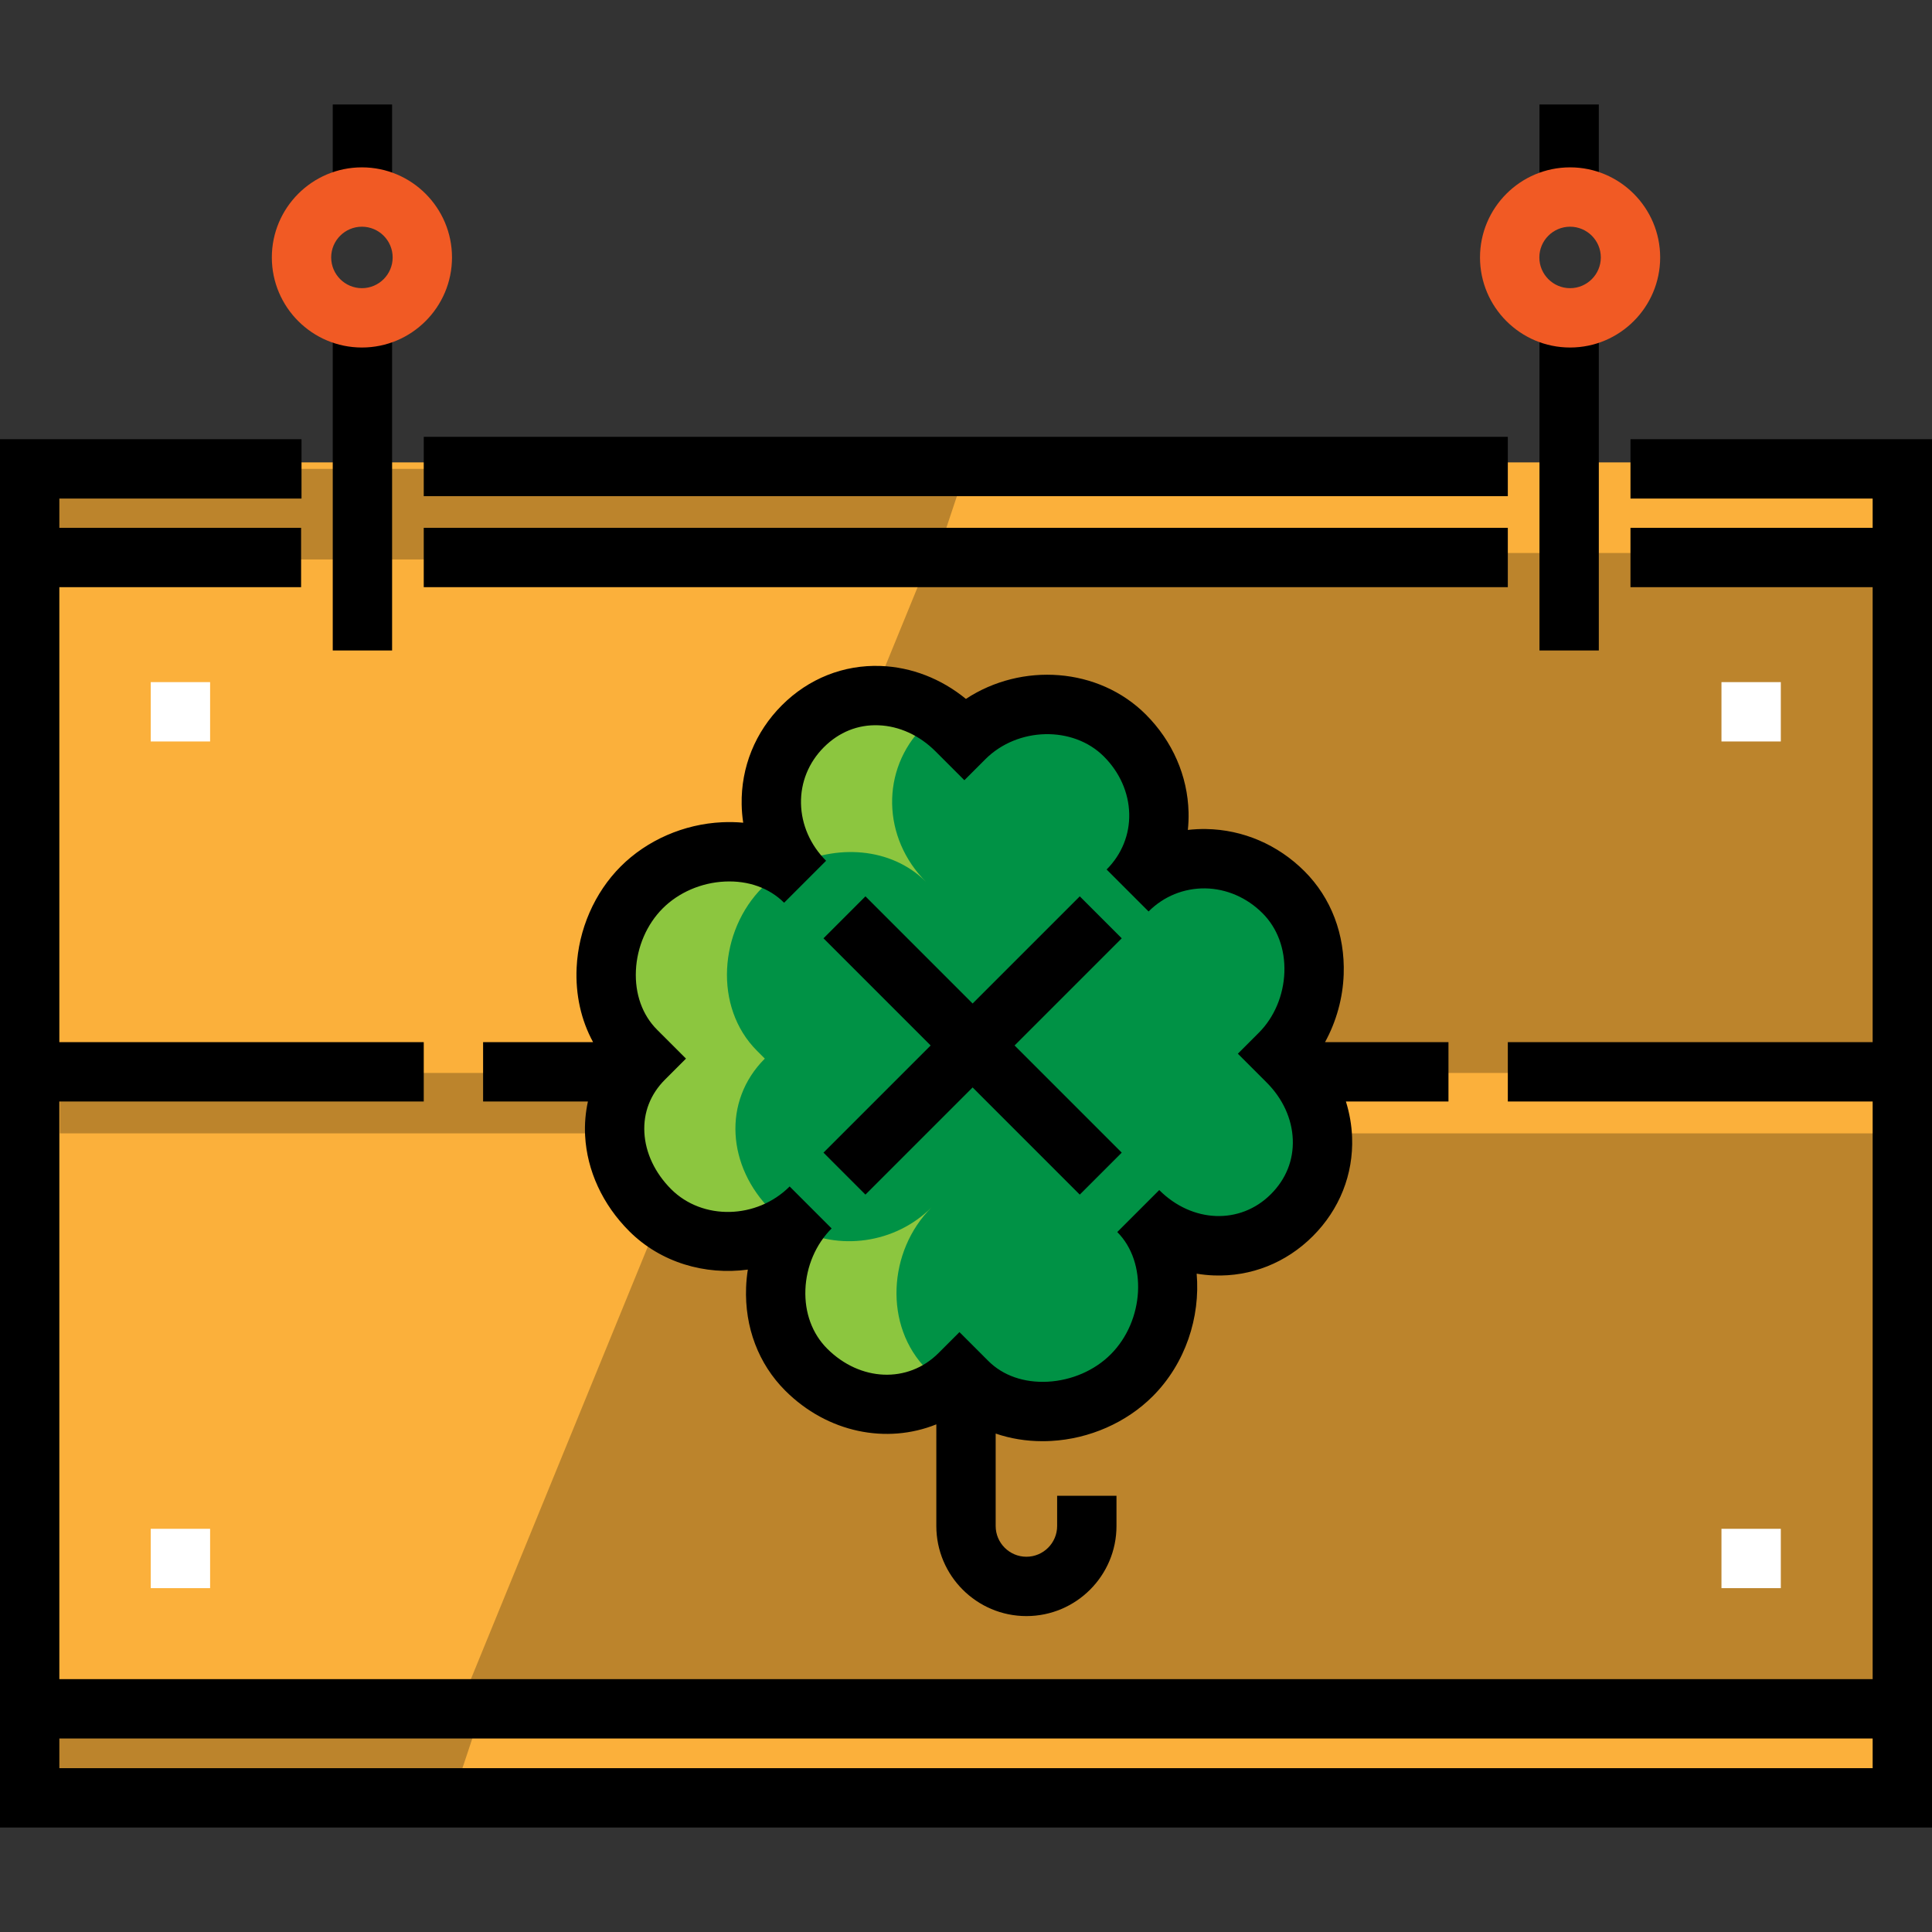<?xml version="1.0" encoding="iso-8859-1"?>
<!-- Uploaded to: SVG Repo, www.svgrepo.com, Generator: SVG Repo Mixer Tools -->
<svg xmlns="http://www.w3.org/2000/svg" xmlns:xlink="http://www.w3.org/1999/xlink" version="1.1" id="Capa_1"  viewBox="0 0 488.315 488.315" xml:space="preserve" width="512" height="512">
<rect x="0" y="0" width="488.315" height="488.315" fill="#333333" stroke="none"/>
<g id="XMLID_2531_">
	<g id="XMLID_2099_">
		<polyline style="fill:#FBB03B;" points="76.207,118.507 7.5,118.507 7.5,454.407 480.815,454.407 480.815,118.507     412.108,118.507   "/>
	</g>
	<g id="XMLID_2498_">
		<polyline style="fill:#BC842C;" points="278.511,118.507 244.157,118.507 106.744,454.407 480.815,454.407 480.815,118.507     446.461,118.507   "/>
	</g>
	<g id="XMLID_2478_">
		<rect x="7.5" y="431.505" style="fill:#FBB03B;" width="473.315" height="22.902"/>
	</g>
	<g id="XMLID_2529_">
		<polygon style="fill:#BC842C;" points="114.378,454.407 7.5,454.407 7.5,431.505 122.012,431.505   "/>
	</g>
	<g id="XMLID_2499_">
		<rect x="7.5" y="116.87" style="fill:#FBB03B;" width="473.315" height="22.902"/>
	</g>
	<g id="XMLID_2464_">
		<rect x="7.5" y="271.189" style="fill:#FBB03B;" width="473.315" height="15.268"/>
	</g>
	<g id="XMLID_2530_">
		<polygon style="fill:#BC842C;" points="236.523,141.409 7.5,141.409 7.5,118.507 244.157,118.507   "/>
	</g>
	<g id="XMLID_2347_">
		<path style="fill:#009245;" d="M287.695,306.095c11.009,11.009,27.813,12.053,38.821,1.045    c11.009-11.009,9.964-27.813-1.045-38.821l-1.993-1.993c10.796-10.796,11.947-29.795,0.938-40.804    c-11.009-11.009-28.406-11.46-39.415-0.451c11.009-11.009,10.314-28.163-0.695-39.172c-11.009-11.009-29.764-10.102-40.561,0.695    l-1.993-1.993c-11.009-11.009-27.813-12.054-38.821-1.045c-11.009,11.009-10.451,28.299,0.558,39.308    c-11.009-11.009-30.279-9.588-41.287,1.421c-11.009,11.009-12.43,30.279-1.421,41.287l1.993,1.993    c-10.796,10.796-9.451,27.299,1.558,38.308c11.009,11.009,29.547,10.319,40.556-0.69c-11.009,11.009-12.133,29.981-1.124,40.99    c11.009,11.009,27.946,11.92,38.742,1.124l1.993,1.993c11.009,11.009,30.522,9.344,41.531-1.665    C297.039,336.617,298.704,317.103,287.695,306.095z"/>
	</g>
	<g id="XMLID_2528_">
		<rect x="15.134" y="271.189" style="fill:#BC842C;" width="145.048" height="15.268"/>
	</g>
	<g id="XMLID_2344_">
		<g id="XMLID_2350_">
			<path style="fill:#8CC63F;" d="M194.869,305.873c-11.009-11.009-12.354-27.512-1.558-38.308l-1.993-1.993     c-11.009-11.009-9.588-30.279,1.421-41.287c1.929-1.929,4.17-3.45,6.517-4.775c-11.226-7.157-27.345-4.935-37.054,4.775     c-11.009,11.008-12.43,30.279-1.421,41.287l1.993,1.993c-10.796,10.796-9.45,27.299,1.558,38.308     c9.317,9.317,23.987,10.167,34.962,3.562C197.723,308.425,196.237,307.241,194.869,305.873z"/>
		</g>
		<g id="XMLID_2378_">
			<path style="fill:#8CC63F;" d="M234.026,222.863c-11.008-11.009-11.567-28.299-0.558-39.308c1.098-1.098,2.291-1.986,3.493-2.846     c-10.689-7.141-24.516-6.667-34.029,2.846c-9.788,9.789-10.383,24.519-2.666,35.409     C211.186,213.318,225.221,214.057,234.026,222.863z"/>
		</g>
		<g id="XMLID_2407_">
			<path style="fill:#8CC63F;" d="M234.301,346.173c-11.008-11.009-9.885-29.981,1.124-40.99     c-9.195,9.195-23.593,11.075-34.519,5.069c-7.053,11.117-6.61,26.452,2.858,35.921c9.923,9.923,24.622,11.551,35.339,3.887     C237.418,348.94,235.797,347.669,234.301,346.173z"/>
		</g>
	</g>
	<g id="XMLID_1893_">
		<rect x="84.103" y="80.407" width="15" height="84"/>
	</g>
	<g id="XMLID_1896_">
		<rect x="84.103" y="26.407" width="15" height="24"/>
	</g>
	<g id="XMLID_1908_">
		<rect x="389.103" y="80.407" width="15" height="84"/>
	</g>
	<g id="XMLID_1904_">
		<rect x="389.103" y="26.407" width="15" height="24"/>
	</g>
	<g id="XMLID_1901_">
		<rect x="107.103" y="110.407" width="274" height="15"/>
	</g>
	<polygon points="283.518,237.16 272.911,226.553 245.826,253.638 218.74,226.553 208.134,237.16 235.219,264.245 208.134,291.33    218.74,301.938 245.826,274.852 272.911,301.938 283.518,291.33 256.433,264.245  "/>
	<g id="XMLID_2102_">
		<rect x="38.103" y="172.407" style="fill:#FFFFFF;" width="15" height="15"/>
	</g>
	<g id="XMLID_2103_">
		<rect x="38.103" y="386.407" style="fill:#FFFFFF;" width="15" height="15"/>
	</g>
	<g id="XMLID_2106_">
		<rect x="435.103" y="172.407" style="fill:#FFFFFF;" width="15" height="15"/>
	</g>
	<g id="XMLID_2105_">
		<rect x="435.103" y="386.407" style="fill:#FFFFFF;" width="15" height="15"/>
	</g>
	<g id="XMLID_2109_">
		<rect x="107.103" y="133.407" width="274" height="15"/>
	</g>
	<path d="M366.103,263.407h-31.2c2.843-5.19,4.506-11.1,4.717-17.144c0.351-10.061-3.165-19.311-9.9-26.047   c-6.738-6.737-15.578-10.529-24.892-10.678c-1.549-0.023-3.084,0.054-4.598,0.228c0.155-1.472,0.216-2.963,0.179-4.468   c-0.227-9.194-4.062-17.968-10.798-24.705c-11.965-11.963-31.388-13.221-45.475-3.943c-6.236-5.105-13.747-8.033-21.511-8.324   c-9.377-0.355-18.244,3.173-24.996,9.925c-6.746,6.747-10.359,15.662-10.173,25.105c0.03,1.543,0.162,3.072,0.39,4.583   c-1.749-0.16-3.538-0.2-5.352-0.114c-9.628,0.452-18.958,4.519-25.595,11.155c-6.638,6.638-10.704,15.967-11.156,25.596   c-0.321,6.839,1.134,13.286,4.158,18.831h-27.799v15h26.492c-0.605,2.793-0.863,5.682-0.707,8.628   c0.469,8.852,4.426,17.425,11.142,24.142c7.954,7.953,19.198,11.176,29.985,9.718c-0.234,1.487-0.382,2.991-0.439,4.502   c-0.378,10.065,3.134,19.327,9.886,26.08c10.691,10.691,25.677,13.581,38.196,8.528V385.7c0,12.555,10.214,22.768,22.768,22.768   c12.554,0,22.768-10.214,22.768-22.768v-7.634h-15v7.634c0,4.283-3.485,7.768-7.768,7.768c-4.283,0-7.768-3.485-7.768-7.768   v-23.366c3.693,1.268,7.673,1.928,11.829,1.928c0.724,0,1.454-0.02,2.188-0.06c9.67-0.527,19.022-4.637,25.66-11.274   c8.32-8.32,12.071-20.023,11.124-31.005c1.441,0.24,2.899,0.389,4.366,0.444c9.368,0.342,18.243-3.175,24.995-9.926   c6.752-6.752,10.277-15.629,9.926-24.995c-0.116-3.075-0.651-6.108-1.564-9.04h25.922V263.407z M321.213,301.835   c-7.745,7.746-19.874,7.297-28.215-1.044l-10.606,10.607c7.657,7.656,6.863,22.395-1.665,30.923   c-4.059,4.059-9.843,6.575-15.871,6.904c-6.007,0.321-11.349-1.534-15.054-5.239l-7.296-7.296l-5.303,5.303   c-7.7,7.7-19.795,7.216-28.136-1.124c-3.768-3.768-5.722-9.064-5.503-14.91c0.219-5.841,2.634-11.48,6.627-15.473l-10.607-10.607   c-8.305,8.306-22.02,8.619-29.95,0.69c-4.093-4.093-6.497-9.181-6.77-14.327c-0.269-5.071,1.534-9.696,5.212-13.374l5.304-5.305   l-7.298-7.296c-3.733-3.733-5.636-9.056-5.357-14.988c0.279-5.943,2.75-11.663,6.779-15.691c4.029-4.029,9.749-6.5,15.692-6.779   c5.936-0.281,11.255,1.623,14.989,5.357l10.606-10.607c-3.983-3.982-6.234-9.132-6.34-14.498   c-0.105-5.325,1.949-10.369,5.782-14.202c3.822-3.822,8.603-5.756,13.826-5.543c5.227,0.196,10.337,2.536,14.389,6.588l7.296,7.296   l5.303-5.304c8.163-8.164,22.159-8.489,29.954-0.694c4.001,4.001,6.278,9.14,6.409,14.467c0.13,5.276-1.9,10.282-5.715,14.098   l10.607,10.607c3.848-3.849,8.917-5.886,14.285-5.836c5.397,0.086,10.555,2.318,14.523,6.287c3.761,3.761,5.72,9.059,5.516,14.916   c-0.203,5.813-2.555,11.383-6.454,15.28l-5.304,5.304l7.297,7.297c4.052,4.052,6.391,9.161,6.587,14.389   C326.952,293.233,325.036,298.014,321.213,301.835z"/>
	<path d="M412.108,111.007v15h61.207v7.4h-61.212v15h61.212v115h-92.212v15h92.212v146H15v-146h92.103v-15H15v-115h61.103v-15H15   v-7.4h61.207v-15H0v350.9h488.315v-350.9H412.108z M15,446.907v-7.5h458.315v7.5H15z"/>
	<g id="XMLID_1889_">
		<path style="fill:#F15A24;" d="M91.476,87.836c-12.555,0-22.769-10.214-22.769-22.769c0-12.554,10.214-22.768,22.769-22.768    c12.554,0,22.768,10.214,22.768,22.768C114.244,77.622,104.03,87.836,91.476,87.836z M91.476,57.3    c-4.284,0-7.769,3.484-7.769,7.768s3.485,7.769,7.769,7.769c4.283,0,7.768-3.485,7.768-7.769S95.759,57.3,91.476,57.3z"/>
	</g>
	<g id="XMLID_1905_">
		<path style="fill:#F15A24;" d="M396.84,87.836c-12.555,0-22.768-10.214-22.768-22.769c0-12.554,10.214-22.768,22.768-22.768    c12.554,0,22.768,10.214,22.768,22.768C419.608,77.622,409.394,87.836,396.84,87.836z M396.84,57.3    c-4.284,0-7.768,3.484-7.768,7.768s3.485,7.769,7.768,7.769c4.283,0,7.768-3.485,7.768-7.769S401.123,57.3,396.84,57.3z"/>
	</g>
</g>















</svg>